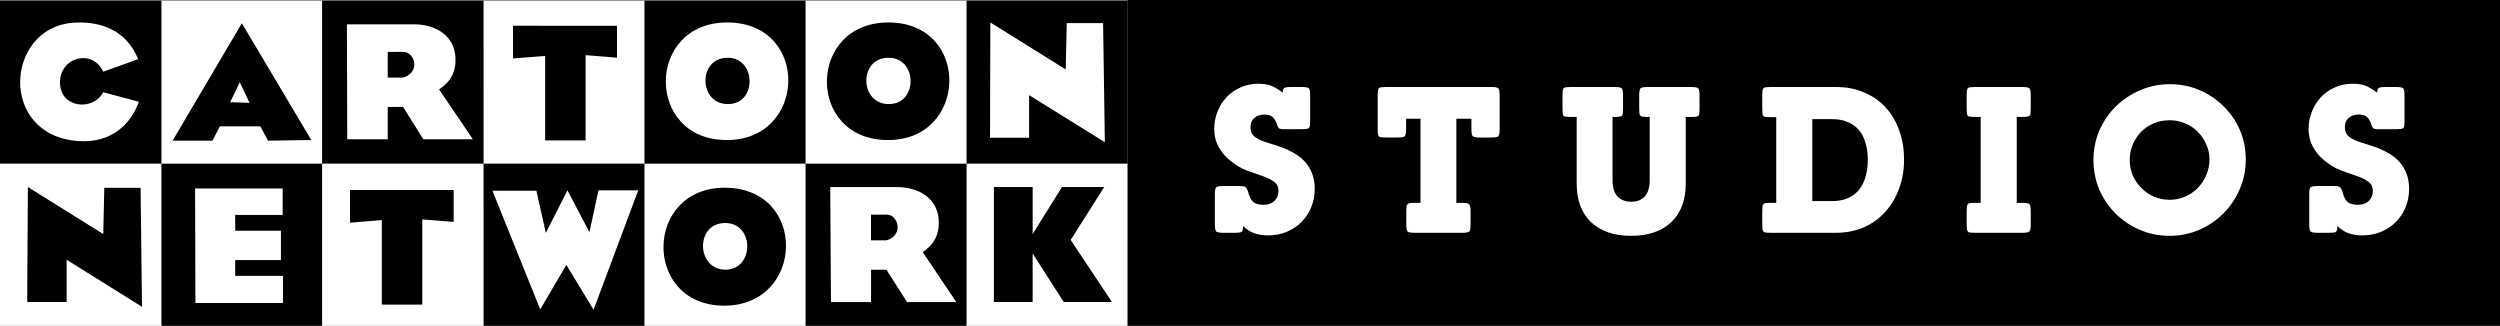<?xml version="1.0" encoding="UTF-8" standalone="no"?>
<!-- Created with Inkscape (http://www.inkscape.org/) -->

<svg
   xmlns:dc="http://purl.org/dc/elements/1.1/"
   xmlns:cc="http://creativecommons.org/ns#"
   xmlns:rdf="http://www.w3.org/1999/02/22-rdf-syntax-ns#"
   xmlns:svg="http://www.w3.org/2000/svg"
   xmlns="http://www.w3.org/2000/svg"
   xmlns:sodipodi="http://sodipodi.sourceforge.net/DTD/sodipodi-0.dtd"
   xmlns:inkscape="http://www.inkscape.org/namespaces/inkscape"
   version="1.0"
   width="1502.764"
   height="195.818"
   id="svg2"
   xml:space="preserve"
   inkscape:version="0.92.2 5c3e80d, 2017-08-06"
   sodipodi:docname="Cartoon Network Studios.svg"><rect width="100%" height="100%" fill="#808080" stroke="none"/><sodipodi:namedview
     pagecolor="#ffffff"
     bordercolor="#666666"
     borderopacity="1"
     objecttolerance="10"
     gridtolerance="10"
     guidetolerance="10"
     inkscape:pageopacity="0"
     inkscape:pageshadow="2"
     inkscape:window-width="1920"
     inkscape:window-height="992"
     id="namedview51"
     showgrid="false"
     inkscape:zoom="0.5"
     inkscape:cx="899.78245"
     inkscape:cy="352.01297"
     inkscape:window-x="0"
     inkscape:window-y="1"
     inkscape:window-maximized="1"
     inkscape:current-layer="svg2"
     showguides="false"
     inkscape:object-paths="false"
     inkscape:snap-intersection-paths="false"
     inkscape:snap-smooth-nodes="false"
     fit-margin-top="0"
     fit-margin-left="0"
     fit-margin-right="0"
     fit-margin-bottom="0" /><defs
     id="defs5"><clipPath
       id="clipPath19"><path
         d="M 0,0 H 193 V 192 H 0 Z"
         id="path21"
         inkscape:connector-curvature="0" /></clipPath></defs><g
     transform="matrix(1.379,0,0,1.426,-68.781,-470.028)"
     id="g1950"><g
       transform="matrix(28.151,0,0,26.803,20.399,-27709.32)"
       id="layer1"><path
         d="m 6.04,1046.124 h -2.491 v 2.559 h 2.491 z"
         style="fill:#ffffff;fill-rule:nonzero;stroke:none"
         id="path89368"
         inkscape:connector-curvature="0" /><path
         d="M 11.028,1046.124 H 8.537 v 2.559 h 2.491 z"
         style="fill:#ffffff;fill-rule:nonzero;stroke:none"
         id="path89372"
         inkscape:connector-curvature="0" /><path
         d="m 16.015,1046.124 h -2.497 v 2.559 h 2.497 z"
         style="fill:#ffffff;fill-rule:nonzero;stroke:none"
         id="path89376"
         inkscape:connector-curvature="0" /><path
         d="M 3.544,1046.124 H 1.047 v 2.559 h 2.497 z"
         style="fill:#000000;fill-rule:nonzero;stroke:none"
         id="path89380"
         inkscape:connector-curvature="0" /><path
         d="M 8.531,1046.124 H 6.035 v 2.559 h 2.497 z"
         style="fill:#000000;fill-rule:nonzero;stroke:none"
         id="path89384"
         inkscape:connector-curvature="0" /><path
         d="m 13.519,1046.124 h -2.491 v 2.559 h 2.491 z"
         style="fill:#000000;fill-rule:nonzero;stroke:none"
         id="path89388"
         inkscape:connector-curvature="0" /><path
         d="M 18.507,1046.124 H 16.015 v 2.559 h 2.491 z"
         style="fill:#000000;fill-rule:nonzero;stroke:none"
         id="path89392"
         inkscape:connector-curvature="0" /><path
         d="m 14.783,1048.314 c -1.259,-0.011 -1.237,-1.86 0.032,-1.849 1.275,0.012 1.221,1.866 -0.032,1.849 m 0.022,-1.294 c -0.47,0 -0.449,0.74 0.011,0.728 0.443,0 0.443,-0.728 -0.011,-0.728"
         style="fill:#000000;fill-rule:nonzero;stroke:none"
         id="path89396"
         inkscape:connector-curvature="0" /><path
         d="m 9.488,1048.32 v -1.329 l -0.497,0.04 v -0.514 H 10.601 v 0.502 l -0.486,-0.04 v 1.341 H 9.488 Z"
         style="fill:#000000;fill-rule:nonzero;stroke:none"
         id="path89398"
         inkscape:connector-curvature="0" /><path
         d="m 3.722,1048.32 1.07,-1.843 1.075,1.837 -0.67,0.01 -0.119,-0.225 H 4.451 l -0.113,0.225 h -0.616 z m 0.886,-0.601 0.303,0.01 -0.151,-0.324 -0.151,0.318 z"
         style="fill:#000000;fill-rule:nonzero;stroke:none"
         id="path89400"
         inkscape:connector-curvature="0" /><path
         d="m 16.377,1048.279 0.005,-1.814 1.167,0.739 0.016,-0.728 H 18.128 l 0.027,1.872 -1.173,-0.74 v 0.67 h -0.605 z"
         style="fill:#ffffff;fill-rule:nonzero;stroke:none"
         id="path89402"
         inkscape:connector-curvature="0" /><path
         d="m 12.287,1048.314 c -1.254,-0.011 -1.237,-1.86 0.032,-1.849 1.281,0.012 1.221,1.866 -0.032,1.849 m 0.027,-1.294 c -0.47,0 -0.449,0.74 0.011,0.728 0.443,0 0.438,-0.728 -0.011,-0.728"
         style="fill:#ffffff;fill-rule:nonzero;stroke:none"
         id="path89404"
         inkscape:connector-curvature="0" /><path
         d="m 7.845,1047.516 0.524,0.786 H 7.602 l -0.313,-0.508 h -0.238 v 0.508 H 6.424 l -0.005,-1.808 h 0.908 0.13 c 0.33,0 0.627,0.173 0.643,0.526 0.011,0.22 -0.076,0.381 -0.254,0.497 m -0.611,-0.589 H 7.051 v 0.404 H 7.213 7.267 c 0.07,0 0.2,-0.075 0.195,-0.214 -0.005,-0.116 -0.092,-0.191 -0.168,-0.191 z"
         style="fill:#ffffff;fill-rule:nonzero;stroke:none"
         id="path89406"
         inkscape:connector-curvature="0" /><path
         d="m 1.976,1047.412 c 0.005,0.41 0.519,0.445 0.67,0.15 l 0.551,0.15 c -0.113,0.324 -0.4,0.659 -0.946,0.618 -1.232,-0.098 -1.119,-1.774 -0.081,-1.86 0.351,-0.029 0.816,0.064 1.016,0.572 l -0.54,0.197 c -0.173,-0.37 -0.675,-0.225 -0.67,0.173"
         style="fill:#ffffff;fill-rule:nonzero;stroke:none"
         id="path89408"
         inkscape:connector-curvature="0" /><path
         d="m 6.04,1048.689 h -2.491 v 2.559 h 2.491 z"
         style="fill:#000000;fill-rule:nonzero;stroke:none"
         id="path89410"
         inkscape:connector-curvature="0" /><path
         d="M 11.028,1048.689 H 8.537 v 2.559 h 2.491 z"
         style="fill:#000000;fill-rule:nonzero;stroke:none"
         id="path89414"
         inkscape:connector-curvature="0" /><path
         d="m 16.015,1048.689 h -2.497 v 2.559 h 2.497 z"
         style="fill:#000000;fill-rule:nonzero;stroke:none"
         id="path89418"
         inkscape:connector-curvature="0" /><path
         d="M 3.544,1048.689 H 1.047 v 2.559 h 2.497 z"
         style="fill:#ffffff;fill-rule:nonzero;stroke:none"
         id="path89422"
         inkscape:connector-curvature="0" /><path
         d="M 8.531,1048.689 H 6.035 v 2.559 h 2.497 z"
         style="fill:#ffffff;fill-rule:nonzero;stroke:none"
         id="path89426"
         inkscape:connector-curvature="0" /><path
         d="m 13.519,1048.689 h -2.491 v 2.559 h 2.491 z"
         style="fill:#ffffff;fill-rule:nonzero;stroke:none"
         id="path89430"
         inkscape:connector-curvature="0" /><path
         d="M 18.507,1048.689 H 16.015 v 2.559 h 2.491 z"
         style="fill:#ffffff;fill-rule:nonzero;stroke:none"
         id="path89434"
         inkscape:connector-curvature="0" /><path
         d="m 4.068,1049.076 h 1.356 v 0.416 h -0.735 v 0.248 h 0.708 v 0.462 H 4.689 v 0.248 h 0.74 v 0.427 H 4.073 l -0.005,-1.802 z"
         style="fill:#ffffff;fill-rule:nonzero;stroke:none"
         id="path89438"
         inkscape:connector-curvature="0" /><path
         d="m 8.672,1049.111 h 0.681 l 0.146,0.664 0.335,-0.67 0.34,0.659 0.14,-0.659 h 0.616 l -0.692,1.878 -0.421,-0.705 -0.405,0.699 z"
         style="fill:#ffffff;fill-rule:nonzero;stroke:none"
         id="path89440"
         inkscape:connector-curvature="0" /><path
         d="m 15.335,1050.076 0.519,0.786 h -0.762 l -0.319,-0.508 h -0.238 v 0.508 h -0.621 l -0.011,-1.808 h 0.908 0.124 c 0.335,0 0.632,0.173 0.648,0.526 0.011,0.22 -0.076,0.381 -0.249,0.497 m -0.611,-0.589 h -0.189 v 0.404 h 0.168 0.049 c 0.07,0 0.2,-0.075 0.195,-0.214 -0.005,-0.115 -0.086,-0.191 -0.162,-0.191 h -0.059 z"
         style="fill:#ffffff;fill-rule:nonzero;stroke:none"
         id="path89442"
         inkscape:connector-curvature="0" /><path
         d="m 1.468,1050.861 0.011,-1.808 1.167,0.74 0.016,-0.728 h 0.562 l 0.022,1.872 -1.167,-0.74 v 0.664 z"
         style="fill:#000000;fill-rule:nonzero;stroke:none"
         id="path89444"
         inkscape:connector-curvature="0" /><path
         d="m 6.959,1050.902 v -1.329 l -0.492,0.041 V 1049.1 h 1.605 v 0.502 l -0.486,-0.04 v 1.34 H 6.959 Z"
         style="fill:#000000;fill-rule:nonzero;stroke:none"
         id="path89446"
         inkscape:connector-curvature="0" /><path
         d="m 12.249,1050.919 c -1.254,-0.012 -1.232,-1.866 0.032,-1.855 1.281,0.012 1.227,1.866 -0.032,1.855 m 0.027,-1.3 c -0.47,0 -0.449,0.74 0.011,0.734 0.443,-0.01 0.443,-0.734 -0.011,-0.734"
         style="fill:#000000;fill-rule:nonzero;stroke:none"
         id="path89448"
         inkscape:connector-curvature="0" /><path
         d="m 16.437,1050.861 v -1.808 h 0.6 v 0.74 l 0.454,-0.74 h 0.654 l -0.519,0.832 0.638,0.976 h -0.746 l -0.481,-0.763 v 0.763 z"
         style="fill:#000000;fill-rule:nonzero;stroke:none"
         id="path89450"
         inkscape:connector-curvature="0" /></g></g><path
     style="opacity:1;fill:#000000;fill-opacity:1;stroke:none;stroke-width:28.091;stroke-linejoin:round;stroke-miterlimit:4;stroke-dasharray:none;stroke-opacity:1;paint-order:normal"
     d="M 677.848,0 H 1502.764 V 195.818 H 677.848 Z"
     id="rect1026"
     inkscape:connector-curvature="0" /><g
     aria-label="STUDIOS"
     transform="matrix(3.284,0,0,3.284,-1637.107,-150.409)"
     style="font-style:normal;font-variant:normal;font-weight:normal;font-stretch:normal;font-size:40px;line-height:1.25;font-family:'Aeonik Medium';-inkscape-font-specification:'Aeonik Medium, ';letter-spacing:0px;word-spacing:0px;fill:#ffffff;fill-opacity:1;stroke:none"
     id="flowRoot1041"><path
       d="m 739.16,80.368 q 0,1.8 -0.64,3.36 -0.64,1.56 -1.8,2.72 -1.12,1.12 -2.72,1.8 -1.56,0.64 -3.4,0.64 -1.4,0 -2.52,-0.4 -1.12,-0.4 -2.04,-1.32 0,0.8 -0.24,1.04 -0.2,0.2 -1.24,0.2 h -2.16 q -1.04,0 -1.28,-0.24 -0.24,-0.24 -0.24,-1.24 v -5.6 q 0,-1 0.24,-1.24 0.24,-0.24 1.28,-0.24 h 3 q 0.4,0 0.68,0.04 0.28,0.04 0.44,0.2 0.2,0.16 0.32,0.48 0.12,0.28 0.24,0.76 0.4,1.24 1.04,1.6 0.68,0.36 1.68,0.36 1.2,0 1.96,-0.68 0.76,-0.72 0.76,-1.84 0,-1.16 -0.84,-1.72 -0.8,-0.6 -2.12,-1.04 -1.28,-0.44 -2.84,-1 -1.56,-0.6 -3.04,-1.8 -1.4,-1.16 -2.16,-2.6 -0.76,-1.44 -0.76,-3.2 0,-1.68 0.6,-3.16 0.6,-1.52 1.64,-2.64 1.08,-1.16 2.56,-1.8 1.48,-0.68 3.24,-0.68 1.8,0 2.84,0.56 1.04,0.56 1.68,1.08 0,-0.68 0.24,-0.84 0.24,-0.2 1.28,-0.2 h 1.96 q 1.04,0 1.28,0.24 0.24,0.24 0.24,1.24 v 4.76 q 0,0.52 -0.04,0.84 -0.04,0.28 -0.2,0.44 -0.16,0.12 -0.48,0.16 -0.28,0.04 -0.8,0.04 h -2.88 q -0.48,0 -0.76,0 -0.28,-0.04 -0.48,-0.12 -0.16,-0.12 -0.28,-0.32 -0.08,-0.2 -0.2,-0.56 -0.28,-0.8 -0.76,-1.24 -0.48,-0.44 -1.52,-0.44 -1.12,0 -1.84,0.64 -0.68,0.6 -0.68,1.64 0,1.12 0.68,1.72 0.72,0.56 1.84,0.96 1.16,0.4 2.6,0.84 1.44,0.44 2.88,1.28 1.84,1.04 2.8,2.72 0.96,1.64 0.96,3.8 z"
       style="font-style:normal;font-variant:normal;font-weight:bold;font-stretch:normal;font-family:'Lubalin Graph ITC Turner Bold';-inkscape-font-specification:'Lubalin Graph ITC Turner Bold,  Bold';letter-spacing:10px;fill:#ffffff"
       id="path1060"
       inkscape:connector-curvature="0" /><path
       d="m 769.362,70.968 q -1.04,0 -1.28,-0.24 -0.24,-0.24 -0.24,-1.28 v -1.92 h -2.76 v 15.4 h 1.08 q 1,0 1.24,0.24 0.28,0.24 0.28,1.24 v 2.52 q 0,1 -0.24,1.24 -0.24,0.24 -1.28,0.24 h -8.72 q -1.04,0 -1.28,-0.24 -0.24,-0.24 -0.24,-1.24 v -2.52 q 0,-0.52 0.04,-0.8 0.04,-0.28 0.2,-0.44 0.16,-0.16 0.44,-0.2 0.32,-0.04 0.84,-0.04 h 1.08 v -15.4 h -2.64 v 1.92 q 0,1.04 -0.24,1.28 -0.24,0.24 -1.28,0.24 h -2.2 q -0.52,0 -0.84,-0.04 -0.28,-0.04 -0.44,-0.2 -0.12,-0.16 -0.16,-0.44 -0.04,-0.32 -0.04,-0.84 v -6.24 q 0,-0.48 0.04,-0.76 0.04,-0.32 0.16,-0.48 0.16,-0.16 0.44,-0.2 0.32,-0.04 0.84,-0.04 h 19.36 q 1,0 1.24,0.24 0.24,0.24 0.24,1.24 v 6.24 q 0,1.04 -0.24,1.28 -0.24,0.24 -1.24,0.24 z"
       style="font-style:normal;font-variant:normal;font-weight:bold;font-stretch:normal;font-family:'Lubalin Graph ITC Turner Bold';-inkscape-font-specification:'Lubalin Graph ITC Turner Bold,  Bold';letter-spacing:10px;fill:#ffffff"
       id="path1062"
       inkscape:connector-curvature="0" /><path
       d="m 807.07,67.208 v 12.28 q 0,2.12 -0.64,3.88 -0.64,1.76 -1.92,3 -1.24,1.24 -3.12,1.92 -1.88,0.68 -4.32,0.68 -2.44,0 -4.32,-0.68 -1.84,-0.68 -3.12,-1.92 -1.24,-1.24 -1.88,-2.96 -0.64,-1.76 -0.64,-3.92 v -12.28 h -1.12 q -0.52,0 -0.84,-0.04 -0.28,-0.04 -0.44,-0.16 -0.12,-0.16 -0.16,-0.44 -0.04,-0.32 -0.04,-0.84 v -2.52 q 0,-0.48 0.04,-0.76 0.04,-0.32 0.16,-0.48 0.16,-0.16 0.44,-0.2 0.32,-0.04 0.84,-0.04 h 8.12 q 1,0 1.24,0.24 0.24,0.24 0.24,1.24 v 2.52 q 0,0.52 -0.04,0.84 -0.04,0.28 -0.2,0.44 -0.16,0.12 -0.48,0.16 -0.28,0.04 -0.76,0.04 h -0.44 v 11.56 q 0,2.04 0.92,3 0.96,0.96 2.48,0.96 1.6,0 2.48,-0.96 0.92,-0.96 0.92,-3 v -11.56 h -0.44 q -0.48,0 -0.8,-0.04 -0.28,-0.04 -0.44,-0.16 -0.16,-0.16 -0.2,-0.44 -0.04,-0.32 -0.04,-0.84 v -2.52 q 0,-1 0.24,-1.24 0.24,-0.24 1.24,-0.24 h 8.08 q 1,0 1.24,0.24 0.24,0.24 0.24,1.24 v 2.52 q 0,0.52 -0.04,0.84 -0.04,0.28 -0.2,0.44 -0.16,0.12 -0.44,0.16 -0.28,0.04 -0.8,0.04 z"
       style="font-style:normal;font-variant:normal;font-weight:bold;font-stretch:normal;font-family:'Lubalin Graph ITC Turner Bold';-inkscape-font-specification:'Lubalin Graph ITC Turner Bold,  Bold';letter-spacing:10px;fill:#ffffff"
       id="path1064"
       inkscape:connector-curvature="0" /><path
       d="m 847.033,75.008 q 0,2.88 -0.92,5.32 -0.88,2.44 -2.52,4.24 -1.6,1.8 -3.92,2.84 -2.32,1 -5.12,1 h -12 q -0.52,0 -0.84,-0.04 -0.28,-0.04 -0.44,-0.2 -0.12,-0.16 -0.16,-0.44 -0.04,-0.32 -0.04,-0.8 v -2.52 q 0,-0.52 0.04,-0.8 0.04,-0.28 0.16,-0.44 0.16,-0.16 0.44,-0.2 0.32,-0.04 0.84,-0.04 h 1.08 v -15.68 h -1.08 q -0.52,0 -0.84,-0.04 -0.28,-0.04 -0.44,-0.16 -0.12,-0.16 -0.16,-0.44 -0.04,-0.32 -0.04,-0.84 v -2.56 q 0,-0.48 0.04,-0.76 0.04,-0.32 0.16,-0.48 0.16,-0.16 0.44,-0.2 0.32,-0.04 0.84,-0.04 h 12.08 q 2.92,0 5.2,1.04 2.32,1 3.92,2.8 1.6,1.8 2.44,4.24 0.84,2.4 0.84,5.2 z m -6.64,0.04 q 0,-1.64 -0.4,-3 -0.36,-1.36 -1.16,-2.36 -0.8,-1 -2.04,-1.52 -1.24,-0.56 -2.92,-0.56 h -3.64 v 15 h 3.64 q 1.68,0 2.92,-0.56 1.24,-0.56 2.04,-1.56 0.8,-1.04 1.16,-2.4 0.4,-1.4 0.4,-3.04 z"
       style="font-style:normal;font-variant:normal;font-weight:bold;font-stretch:normal;font-family:'Lubalin Graph ITC Turner Bold';-inkscape-font-specification:'Lubalin Graph ITC Turner Bold,  Bold';letter-spacing:10px;fill:#ffffff"
       id="path1066"
       inkscape:connector-curvature="0" /><path
       d="m 859.974,88.408 q -0.52,0 -0.84,-0.04 -0.28,-0.04 -0.44,-0.2 -0.12,-0.16 -0.16,-0.44 -0.04,-0.32 -0.04,-0.8 v -2.52 q 0,-0.52 0.04,-0.8 0.04,-0.28 0.16,-0.44 0.16,-0.16 0.44,-0.2 0.32,-0.04 0.84,-0.04 h 1.08 v -15.72 h -1.08 q -0.52,0 -0.84,-0.04 -0.28,-0.04 -0.44,-0.16 -0.12,-0.16 -0.16,-0.44 -0.04,-0.32 -0.04,-0.84 v -2.52 q 0,-0.48 0.04,-0.76 0.04,-0.32 0.16,-0.48 0.16,-0.16 0.44,-0.2 0.32,-0.04 0.84,-0.04 h 8.76 q 1,0 1.24,0.24 0.24,0.24 0.24,1.24 v 2.52 q 0,0.52 -0.04,0.84 -0.04,0.28 -0.2,0.44 -0.16,0.12 -0.48,0.16 -0.28,0.04 -0.76,0.04 h -1.08 v 15.72 h 1.08 q 1,0 1.24,0.24 0.24,0.24 0.24,1.24 v 2.52 q 0,1 -0.24,1.24 -0.24,0.24 -1.24,0.24 z"
       style="font-style:normal;font-variant:normal;font-weight:bold;font-stretch:normal;font-family:'Lubalin Graph ITC Turner Bold';-inkscape-font-specification:'Lubalin Graph ITC Turner Bold,  Bold';letter-spacing:10px;fill:#ffffff"
       id="path1068"
       inkscape:connector-curvature="0" /><path
       d="m 909.577,74.968 q 0,2.92 -1.12,5.48 -1.08,2.52 -3,4.44 -1.88,1.88 -4.44,3 -2.52,1.08 -5.4,1.08 -2.84,0 -5.4,-1.08 -2.52,-1.08 -4.44,-2.96 -1.88,-1.88 -3,-4.4 -1.08,-2.56 -1.08,-5.44 0,-2.88 1.08,-5.4 1.12,-2.52 3,-4.4 1.92,-1.88 4.44,-2.96 2.56,-1.12 5.48,-1.12 2.88,0 5.4,1.08 2.52,1.08 4.4,2.96 1.92,1.84 3,4.36 1.08,2.48 1.08,5.36 z m -6.64,0 q 0,-1.48 -0.6,-2.76 -0.56,-1.32 -1.56,-2.28 -0.96,-1 -2.32,-1.56 -1.32,-0.56 -2.84,-0.56 -1.52,0 -2.88,0.56 -1.32,0.56 -2.32,1.56 -0.96,1 -1.52,2.32 -0.56,1.32 -0.56,2.8 0,1.52 0.56,2.88 0.6,1.32 1.6,2.32 1,1 2.32,1.56 1.32,0.56 2.8,0.56 1.52,0 2.84,-0.56 1.36,-0.6 2.32,-1.6 1,-1 1.56,-2.36 0.6,-1.36 0.6,-2.88 z"
       style="font-style:normal;font-variant:normal;font-weight:bold;font-stretch:normal;font-family:'Lubalin Graph ITC Turner Bold';-inkscape-font-specification:'Lubalin Graph ITC Turner Bold,  Bold';letter-spacing:10px;fill:#ffffff"
       id="path1070"
       inkscape:connector-curvature="0" /><path
       d="m 939.472,80.368 q 0,1.8 -0.64,3.36 -0.64,1.56 -1.8,2.72 -1.12,1.12 -2.72,1.8 -1.56,0.64 -3.4,0.64 -1.4,0 -2.52,-0.4 -1.12,-0.4 -2.04,-1.32 0,0.8 -0.24,1.04 -0.2,0.2 -1.24,0.2 h -2.16 q -1.04,0 -1.28,-0.24 -0.24,-0.24 -0.24,-1.24 v -5.6 q 0,-1 0.24,-1.24 0.24,-0.24 1.28,-0.24 h 3 q 0.4,0 0.68,0.04 0.28,0.04 0.44,0.2 0.2,0.16 0.32,0.48 0.12,0.28 0.24,0.76 0.4,1.24 1.04,1.6 0.68,0.36 1.68,0.36 1.2,0 1.96,-0.68 0.76,-0.72 0.76,-1.84 0,-1.16 -0.84,-1.72 -0.8,-0.6 -2.12,-1.04 -1.28,-0.44 -2.84,-1 -1.56,-0.6 -3.04,-1.8 -1.4,-1.16 -2.16,-2.6 -0.76,-1.44 -0.76,-3.2 0,-1.68 0.6,-3.16 0.6,-1.52 1.64,-2.64 1.08,-1.16 2.56,-1.8 1.48,-0.68 3.24,-0.68 1.8,0 2.84,0.56 1.04,0.56 1.68,1.08 0,-0.68 0.24,-0.84 0.24,-0.2 1.28,-0.2 h 1.96 q 1.04,0 1.28,0.24 0.24,0.24 0.24,1.24 v 4.76 q 0,0.52 -0.04,0.84 -0.04,0.28 -0.2,0.44 -0.16,0.12 -0.48,0.16 -0.28,0.04 -0.8,0.04 h -2.88 q -0.48,0 -0.76,0 -0.28,-0.04 -0.48,-0.12 -0.16,-0.12 -0.28,-0.32 -0.08,-0.2 -0.2,-0.56 -0.28,-0.8 -0.76,-1.24 -0.48,-0.44 -1.52,-0.44 -1.12,0 -1.84,0.64 -0.68,0.6 -0.68,1.64 0,1.12 0.68,1.72 0.72,0.56 1.84,0.96 1.16,0.4 2.6,0.84 1.44,0.44 2.88,1.28 1.84,1.04 2.8,2.72 0.96,1.64 0.96,3.8 z"
       style="font-style:normal;font-variant:normal;font-weight:bold;font-stretch:normal;font-family:'Lubalin Graph ITC Turner Bold';-inkscape-font-specification:'Lubalin Graph ITC Turner Bold,  Bold';letter-spacing:10px;fill:#ffffff"
       id="path1072"
       inkscape:connector-curvature="0" /></g></svg>